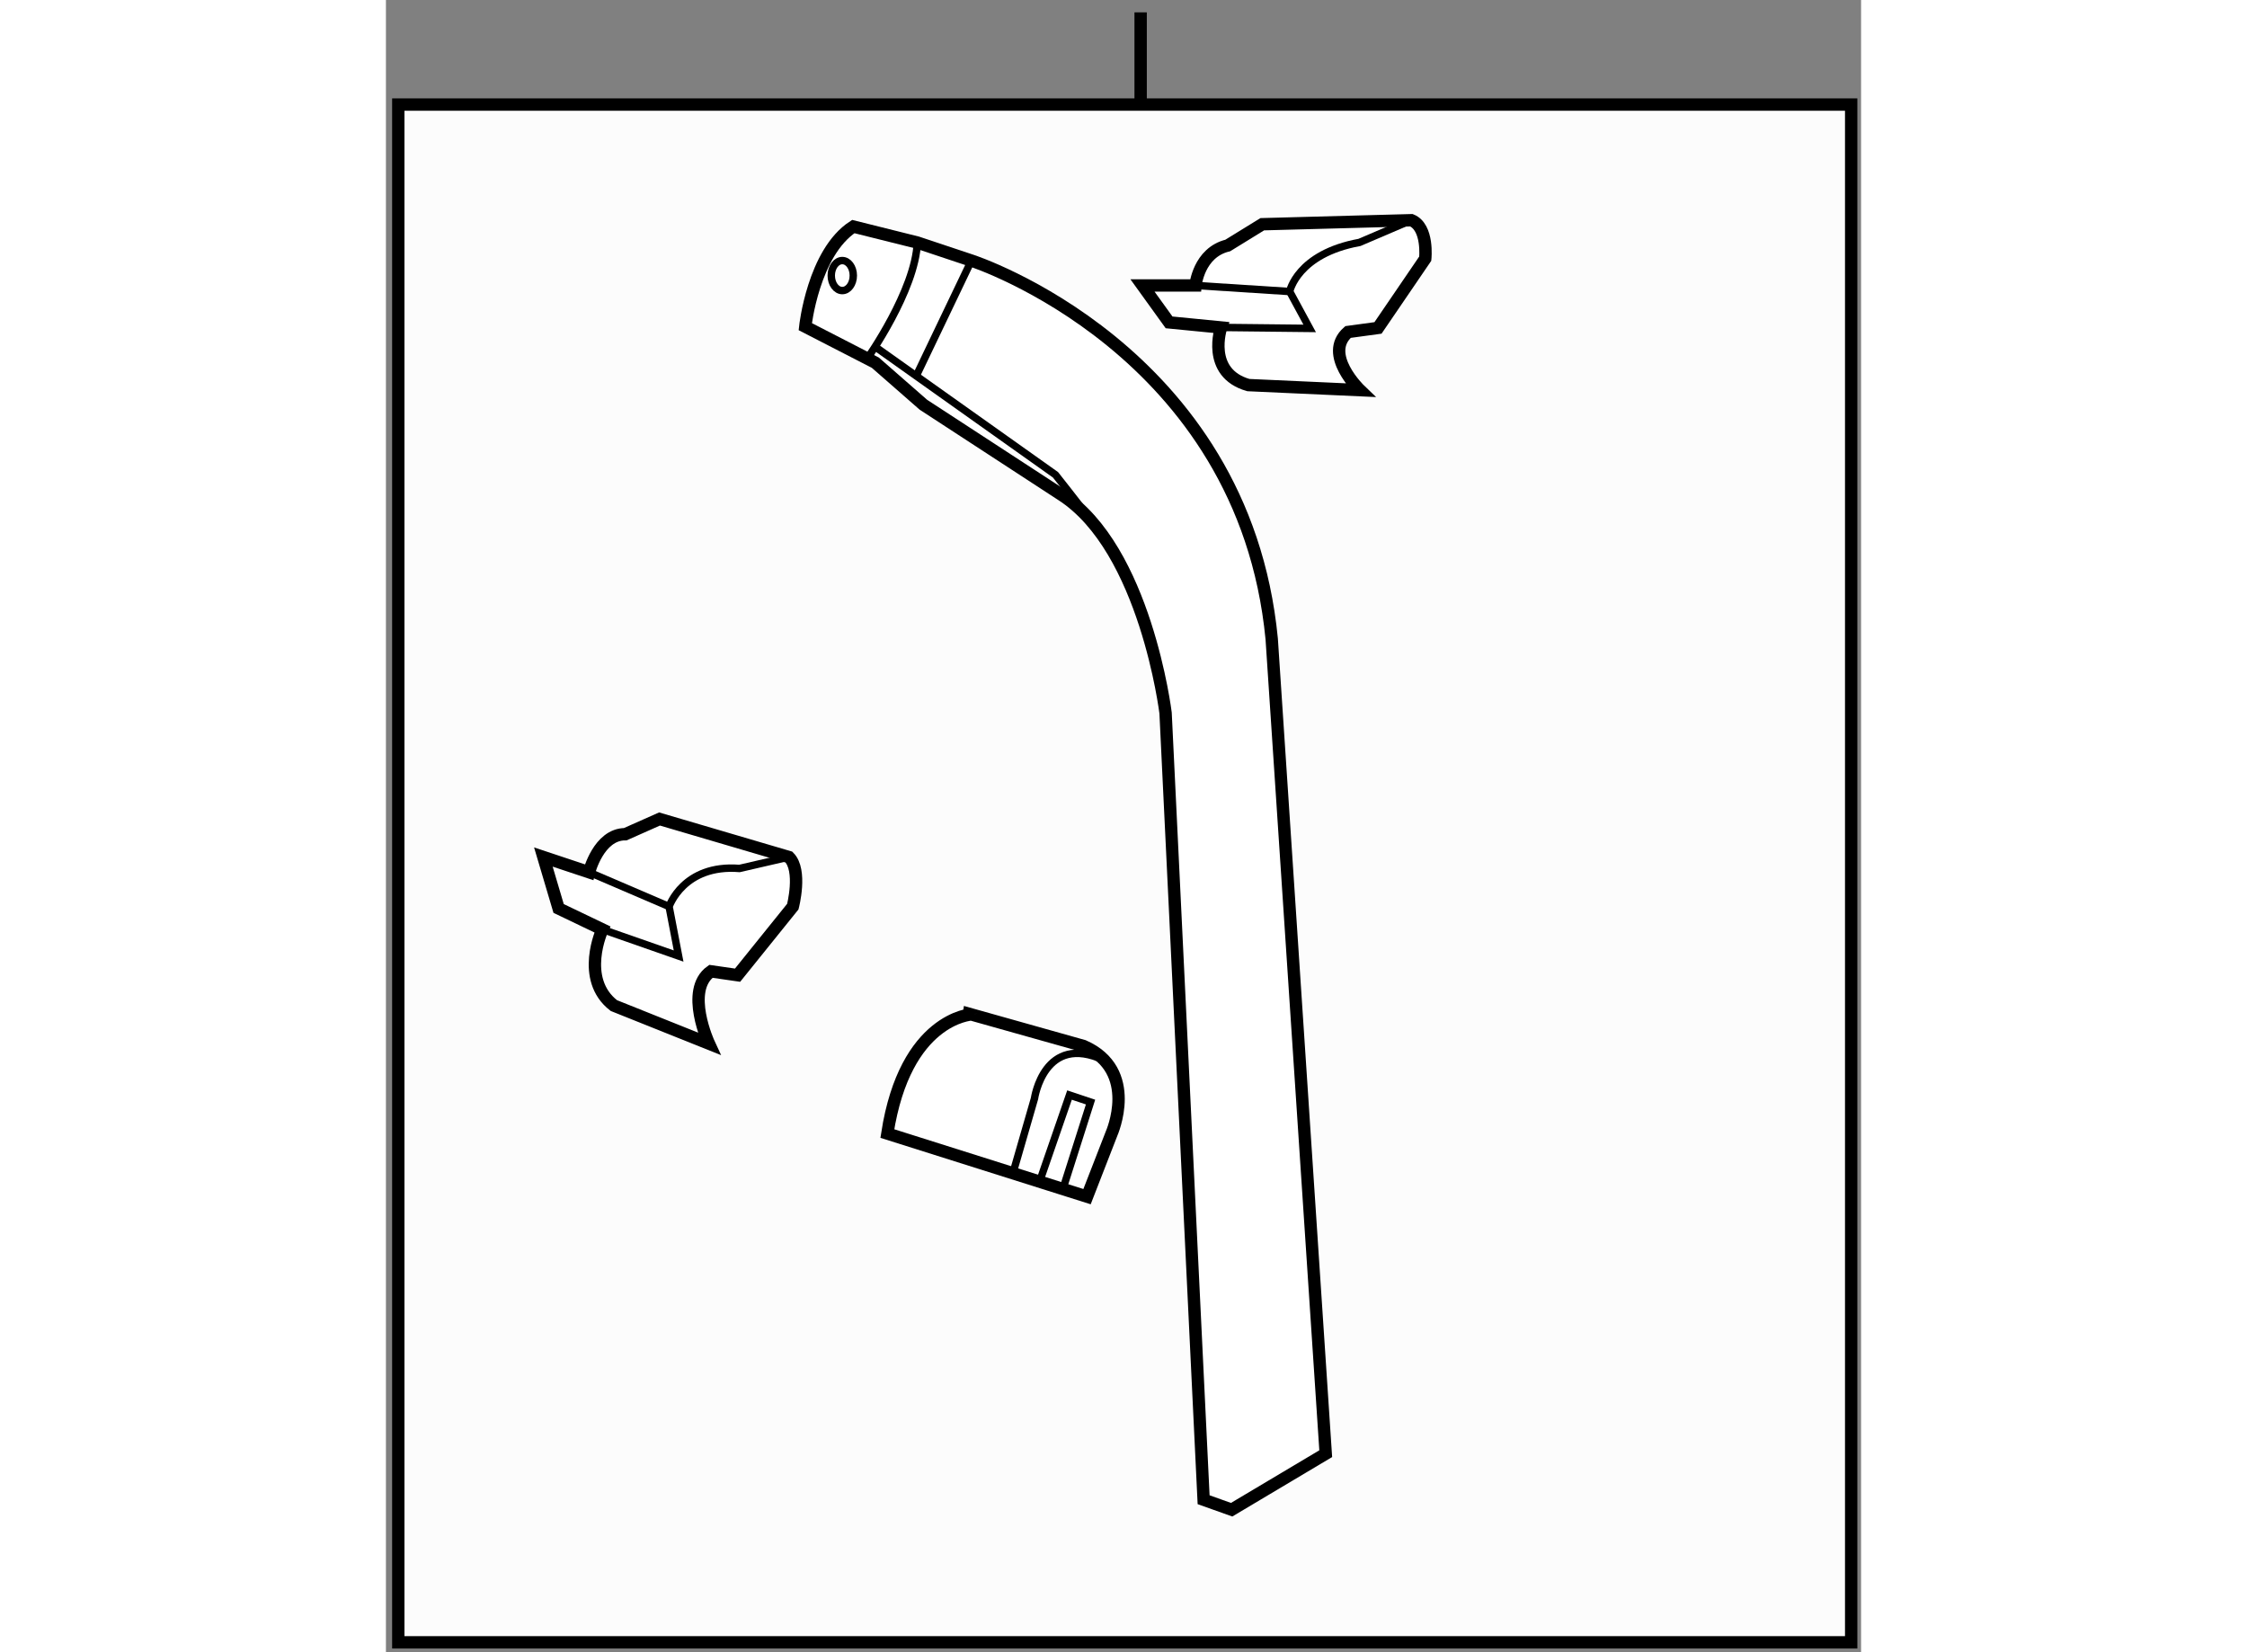 <?xml version="1.0" encoding="utf-8"?>
<!-- Generator: Adobe Illustrator 15.1.0, SVG Export Plug-In . SVG Version: 6.00 Build 0)  -->
<!DOCTYPE svg PUBLIC "-//W3C//DTD SVG 1.1//EN" "http://www.w3.org/Graphics/SVG/1.1/DTD/svg11.dtd">
<svg version="1.1" xmlns="http://www.w3.org/2000/svg" xmlns:xlink="http://www.w3.org/1999/xlink" x="0px" y="0px" width="244.8px"
	 height="180px" viewBox="162.713 12.634 59.687 66.852" enable-background="new 0 0 244.8 180" xml:space="preserve">
	
<rect x="162.713" y="12.634" width="59.687" height="66.852" fill="#808080" stroke="none"/>
	
<g><rect x="163.213" y="16.865" fill="#FCFCFC" stroke="#000000" stroke-width="0.5" width="58.787" height="62.221"></rect><line fill="#FCFCFC" stroke="#000000" stroke-width="0.5" x1="193.25" y1="16.865" x2="193.25" y2="13.134"></line></g><g><path fill="#FFFFFF" stroke="#000000" stroke-width="0.5" d="M182.515,27.309l-2.835-1.458c0,0,0.323-2.997,1.944-4.05
			l2.591,0.647l2.188,0.73c0,0,11.015,3.563,12.15,15.307l2.186,32.968l-3.807,2.267l-1.134-0.404l-1.539-31.833
			c0,0-0.81-6.642-4.211-8.829l-5.589-3.644L182.515,27.309z"></path><ellipse fill="none" stroke="#000000" stroke-width="0.3" cx="181.178" cy="23.784" rx="0.446" ry="0.607"></ellipse><path fill="none" stroke="#000000" stroke-width="0.3" d="M182.189,27.141c0,0,1.944-2.748,2.025-4.693"></path><path fill="none" stroke="#000000" stroke-width="0.3" d="M182.507,26.664l7.297,5.181c0,0,0.944,1.189,1.515,1.952"></path><line fill="none" stroke="#000000" stroke-width="0.3" x1="184.17" y1="27.845" x2="186.402" y2="23.178"></line></g>



	
<g><path fill="#FFFFFF" stroke="#000000" stroke-width="0.5" d="M173.783,45.772l-1.386,0.616c-1.08,0-1.465,1.539-1.465,1.539
			l-1.849-0.616l0.617,2.081l1.771,0.849c0,0-0.927,2.002,0.463,3.08l3.85,1.541c0,0-0.999-2.157,0.078-2.926l1.079,0.156
			l2.235-2.774c0,0,0.385-1.465-0.157-2.005L173.783,45.772z"></path><path fill="none" stroke="#000000" stroke-width="0.3" d="M171.473,50.24l3.082,1.077l-0.385-2.001c0,0,0.58-1.723,2.849-1.542
			l2.002-0.463"></path><line fill="none" stroke="#000000" stroke-width="0.3" x1="170.933" y1="47.926" x2="174.17" y2="49.315"></line></g>



	
<g><path fill="#FFFFFF" stroke="#000000" stroke-width="0.5" d="M183.001,58.5l8.08,2.553l0.993-2.553c0,0,1.134-2.552-1.135-3.543
			l-4.537-1.276C186.402,53.682,183.728,53.819,183.001,58.5z"></path><path fill="none" stroke="#000000" stroke-width="0.3" d="M188.082,60.106l0.872-3.021c0,0,0.387-2.681,2.816-1.552"></path><polyline fill="none" stroke="#000000" stroke-width="0.3" points="189.16,60.447 190.372,56.942 191.223,57.226 190.104,60.745 
					"></polyline></g>



	
<g><path fill="#FFFFFF" stroke="#000000" stroke-width="0.5" d="M198.172,21.707l-1.397,0.86c-1.182,0.287-1.305,1.618-1.305,1.618
			h-2.145l1.076,1.493l2.105,0.206c0,0-0.625,1.84,1.102,2.331l4.517,0.205c0,0-1.515-1.452-0.483-2.353l1.212-0.165l1.912-2.803
			c0,0,0.137-1.269-0.559-1.555L198.172,21.707z"></path><path fill="none" stroke="#000000" stroke-width="0.3" d="M196.507,25.883l3.582,0.039l-0.809-1.493c0,0,0.304-1.527,2.824-1.986
			l2.103-0.9"></path><line fill="none" stroke="#000000" stroke-width="0.3" x1="195.47" y1="24.185" x2="199.28" y2="24.43"></line></g>


</svg>